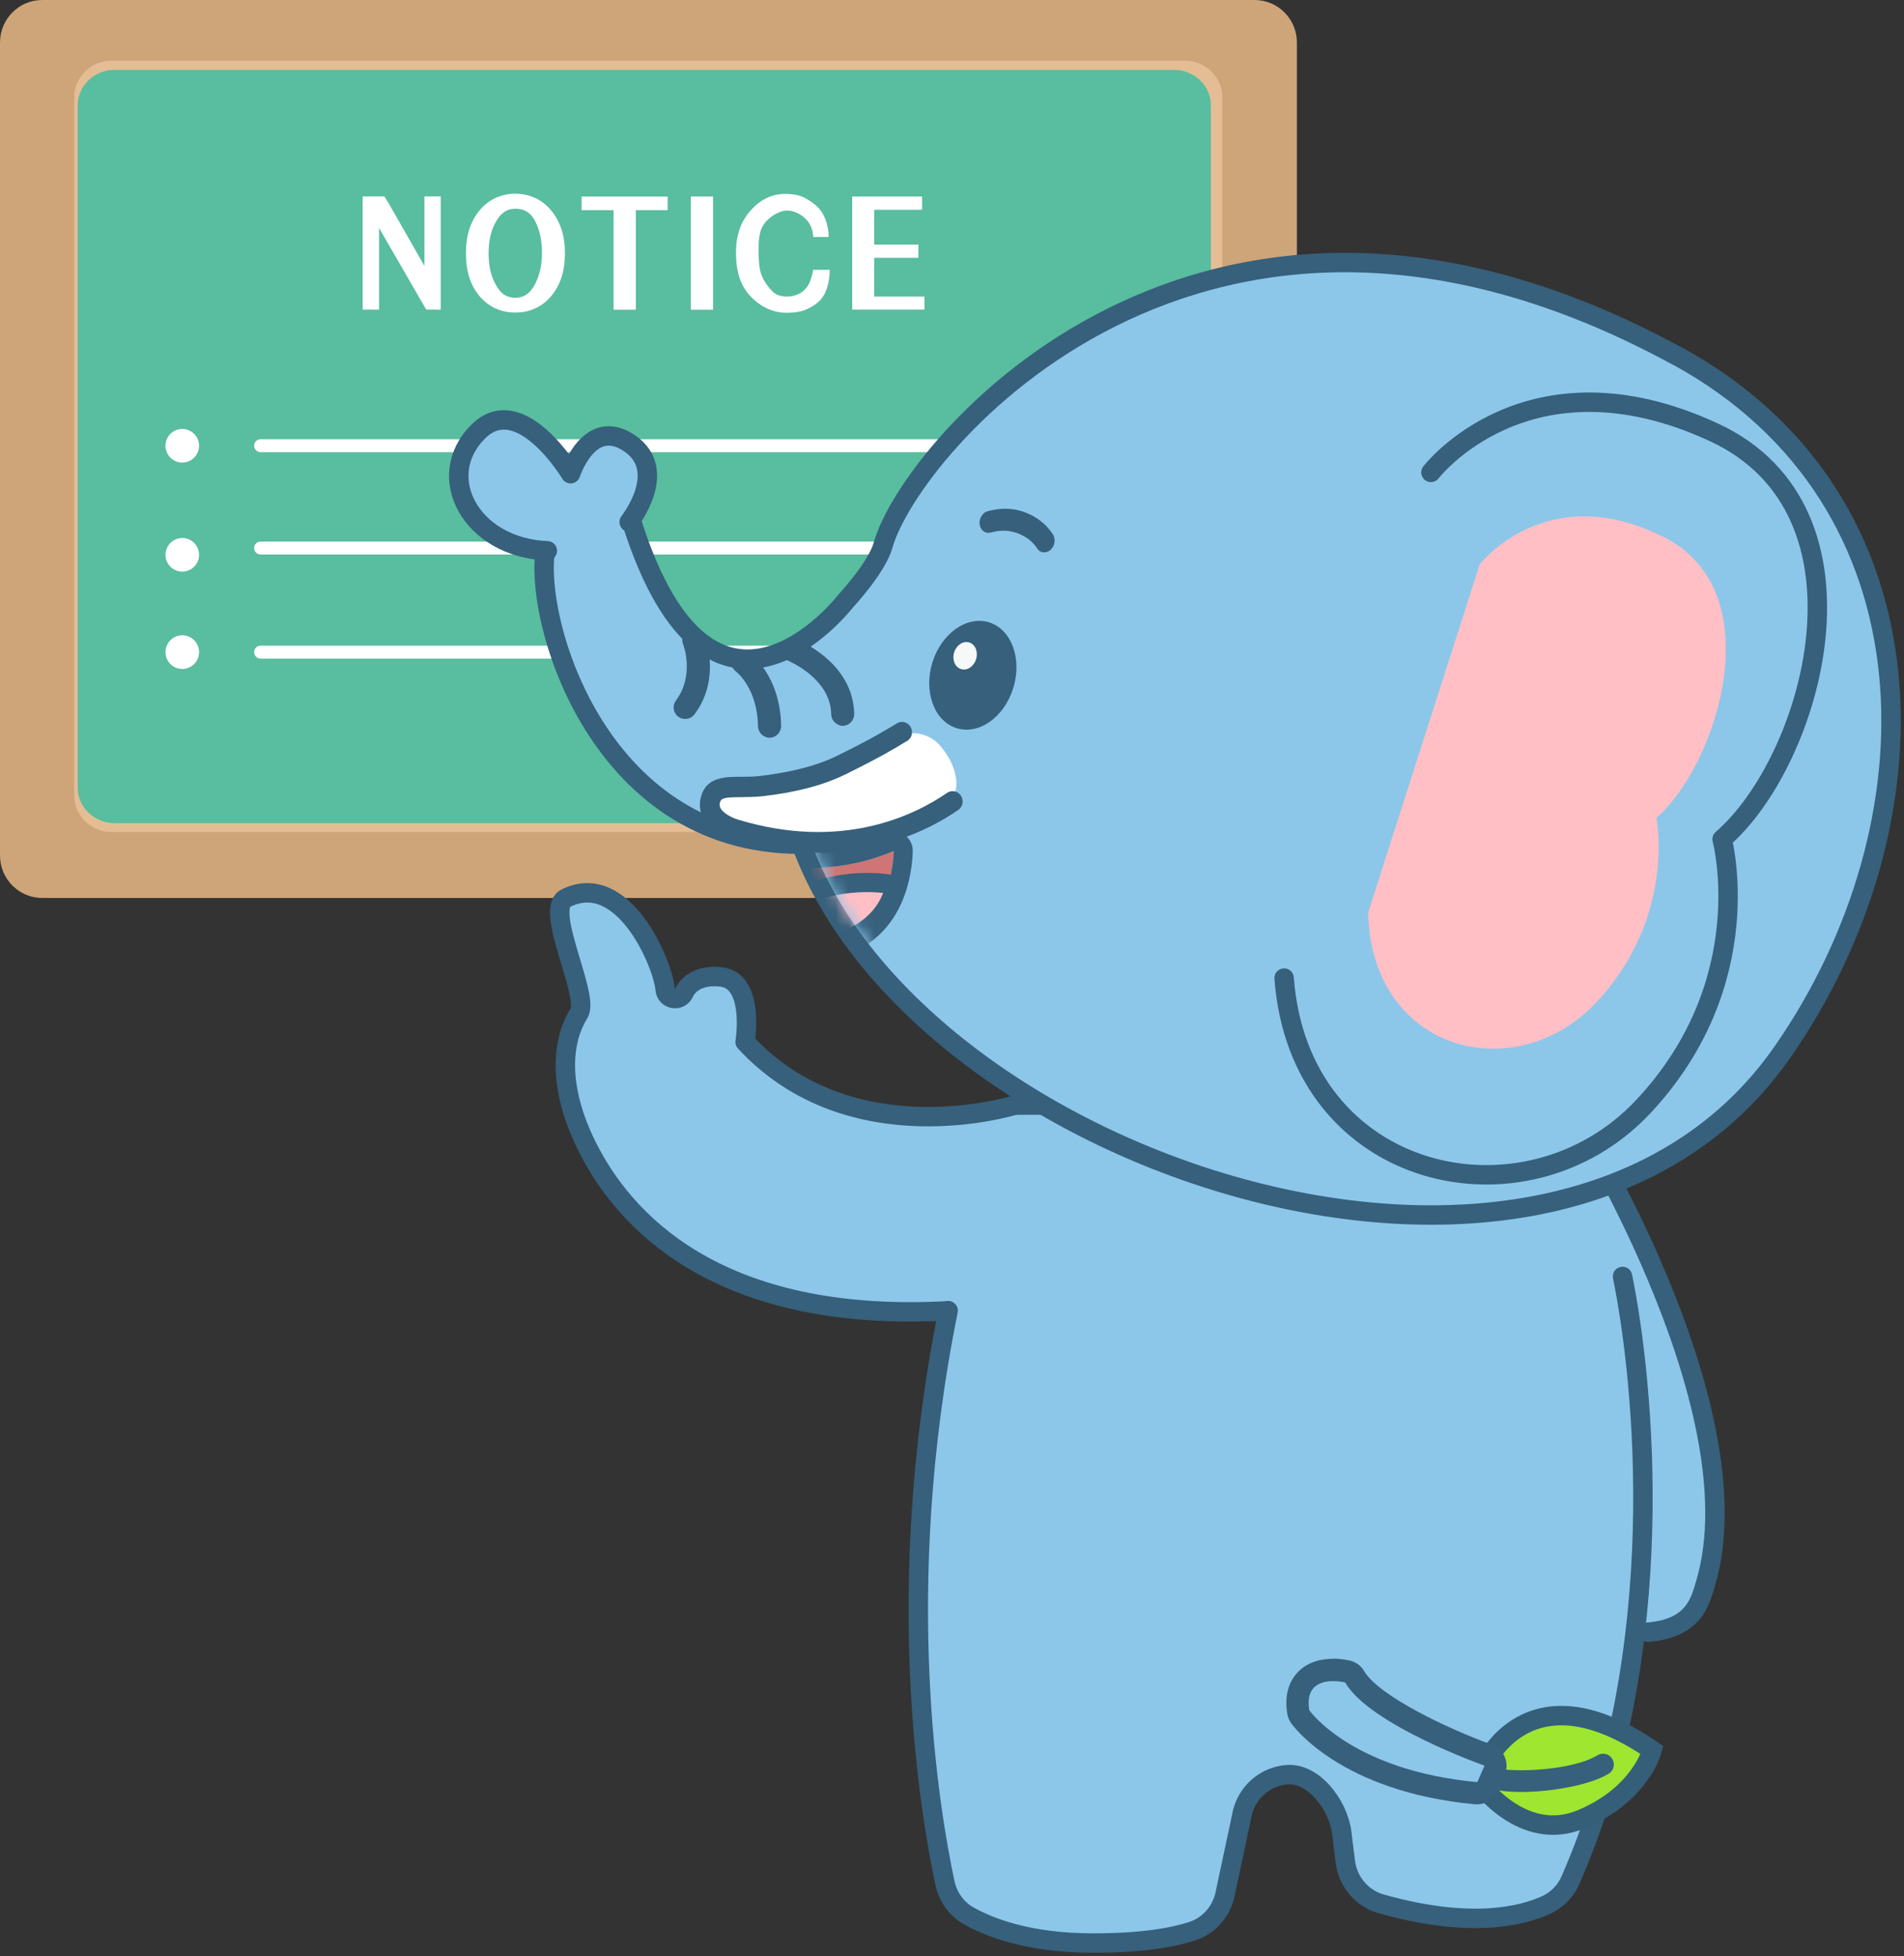 <svg width="147" height="151" viewBox="0 0 147 151" fill="none" xmlns="http://www.w3.org/2000/svg">
<rect x="0" y="0" width="147" height="151" fill="#333333" stroke="none"/>
<g clip-path="url(#clip0_439_3554)">
<path d="M96.861 0H3.266C1.462 0 0 1.467 0 3.277V66.043C0 67.853 1.462 69.321 3.266 69.321H96.861C98.665 69.321 100.127 67.853 100.127 66.043V3.277C100.127 1.467 98.665 0 96.861 0Z" fill="#CEA578"/>
<g style="mix-blend-mode:multiply">
<path d="M94.364 61.421C94.364 62.973 93.069 64.231 91.479 64.231H8.622C7.023 64.231 5.728 62.973 5.728 61.421V7.5C5.728 5.948 7.023 4.682 8.622 4.682H91.479C93.069 4.682 94.364 5.939 94.364 7.5V61.421Z" fill="#E4BD95"/>
</g>
<path d="M93.487 60.797C93.487 62.314 92.209 63.546 90.636 63.546H8.85C7.278 63.546 6 62.314 6 60.797V8.141C6 6.624 7.278 5.393 8.85 5.393H90.636C92.209 5.393 93.487 6.624 93.487 8.141V60.797Z" fill="#59BD9F"/>
<path d="M20.12 34.407H86.883" stroke="white" stroke-linecap="round" stroke-linejoin="round"/>
<path d="M20.12 42.307H86.883" stroke="white" stroke-linecap="round" stroke-linejoin="round"/>
<path d="M20.12 50.344H86.883" stroke="white" stroke-linecap="round" stroke-linejoin="round"/>
<path d="M34.019 23.908L32.902 23.894L29.264 17.595V23.901H28V15.161H29.675L30.014 15.707L32.769 20.53V15.161H34.026V23.901L34.019 23.908Z" fill="white"/>
<path d="M41.308 15.279C41.771 15.492 42.175 15.802 42.521 16.208C42.888 16.643 43.167 17.137 43.344 17.69C43.528 18.244 43.616 18.863 43.616 19.549C43.616 20.235 43.528 20.877 43.344 21.43C43.16 21.983 42.888 22.47 42.521 22.898C42.175 23.303 41.771 23.605 41.308 23.812C40.845 24.026 40.338 24.129 39.787 24.129C39.236 24.129 38.722 24.026 38.266 23.812C37.803 23.605 37.399 23.296 37.053 22.898C36.686 22.47 36.414 21.983 36.238 21.43C36.061 20.877 35.973 20.25 35.973 19.549C35.973 18.848 36.061 18.244 36.238 17.69C36.414 17.137 36.686 16.643 37.053 16.208C37.399 15.802 37.803 15.492 38.266 15.279C38.729 15.065 39.236 14.954 39.787 14.954C40.338 14.954 40.845 15.065 41.308 15.279ZM40.632 22.743C40.882 22.58 41.11 22.315 41.301 21.953C41.477 21.614 41.61 21.245 41.705 20.84C41.793 20.441 41.845 20.006 41.845 19.549C41.845 19.092 41.808 18.657 41.727 18.258C41.646 17.86 41.521 17.484 41.352 17.145C41.183 16.791 40.97 16.525 40.713 16.363C40.456 16.193 40.147 16.112 39.787 16.112C39.464 16.112 39.177 16.193 38.935 16.363C38.685 16.532 38.464 16.791 38.273 17.145C38.082 17.484 37.943 17.853 37.854 18.258C37.766 18.664 37.722 19.092 37.722 19.549C37.722 20.006 37.766 20.456 37.854 20.862C37.943 21.267 38.082 21.636 38.273 21.968C38.464 22.329 38.685 22.595 38.935 22.75C39.184 22.912 39.471 22.993 39.787 22.993C40.103 22.993 40.382 22.912 40.632 22.743Z" fill="white"/>
<path d="M49.091 16.222V23.907H47.371V16.222H44.902V15.175H51.546V16.222H49.091Z" fill="white"/>
<path d="M53.338 23.908V15.168H55.05V23.908H53.338Z" fill="white"/>
<path d="M59.269 23.834C58.813 23.628 58.394 23.332 58.012 22.942C57.601 22.529 57.299 22.042 57.108 21.481C56.917 20.921 56.822 20.264 56.822 19.512C56.822 18.848 56.91 18.251 57.101 17.705C57.285 17.159 57.571 16.672 57.968 16.237C58.328 15.824 58.732 15.514 59.181 15.293C59.629 15.072 60.114 14.969 60.628 14.969C61.253 14.969 61.767 15.079 62.164 15.293C62.561 15.514 62.885 15.743 63.134 15.987C63.414 16.274 63.627 16.628 63.766 17.034C63.906 17.439 63.979 17.86 63.979 18.295H62.789C62.782 18.03 62.723 17.771 62.62 17.521C62.517 17.27 62.37 17.056 62.172 16.872C61.988 16.687 61.767 16.54 61.518 16.422C61.268 16.311 60.989 16.252 60.694 16.252C60.555 16.259 60.415 16.289 60.254 16.348C60.099 16.407 59.945 16.481 59.791 16.569C59.636 16.665 59.489 16.776 59.35 16.894C59.21 17.012 59.093 17.137 59.004 17.27C58.894 17.432 58.806 17.594 58.747 17.764C58.688 17.934 58.644 18.111 58.622 18.295C58.593 18.48 58.571 18.679 58.571 18.878V19.512C58.571 19.984 58.6 20.404 58.666 20.773C58.732 21.142 58.872 21.481 59.085 21.806C59.298 22.138 59.519 22.396 59.732 22.58C59.945 22.765 60.254 22.868 60.651 22.897C61.003 22.897 61.304 22.846 61.554 22.742C61.804 22.639 62.01 22.492 62.179 22.307C62.348 22.123 62.48 21.902 62.569 21.651C62.657 21.4 62.73 21.127 62.782 20.832H64.06C64.06 21.267 64.001 21.703 63.877 22.145C63.752 22.588 63.546 22.942 63.267 23.229C63.017 23.48 62.686 23.694 62.275 23.878C61.863 24.063 61.341 24.151 60.717 24.144C60.209 24.144 59.732 24.041 59.276 23.834H59.269Z" fill="white"/>
<path d="M65.794 23.908V15.168H71.188V16.193H67.492V18.885H70.902V19.903H67.492V22.897H71.372V23.901H65.794V23.908Z" fill="white"/>
<path d="M15.369 34.407C15.369 35.127 14.79 35.708 14.073 35.708C13.356 35.708 12.777 35.127 12.777 34.407C12.777 33.688 13.356 33.115 14.073 33.115C14.79 33.115 15.369 33.696 15.369 34.407Z" fill="white"/>
<path d="M15.369 42.835C15.369 43.546 14.79 44.127 14.073 44.127C13.356 44.127 12.777 43.546 12.777 42.835C12.777 42.124 13.356 41.534 14.073 41.534C14.79 41.534 15.369 42.115 15.369 42.835Z" fill="white"/>
<path d="M15.369 50.343C15.369 51.063 14.79 51.644 14.073 51.644C13.356 51.644 12.777 51.063 12.777 50.343C12.777 49.624 13.356 49.043 14.073 49.043C14.79 49.043 15.369 49.624 15.369 50.343Z" fill="white"/>
</g>
<path d="M71.802 101.34L100.577 101.77L79.182 82.319L71.802 101.34Z" fill="#8CC7EA"/>
<path d="M78.356 85.311H121.121C121.121 85.311 135.768 108.4 131.688 122.206C131.27 123.612 130.818 125.709 127.224 126.003" fill="#8CC7EA"/>
<path d="M78.356 85.311H121.121C121.121 85.311 135.768 108.4 131.688 122.206C131.27 123.612 130.818 125.709 127.224 126.003" stroke="#36607B" stroke-width="1.5" stroke-linecap="round" stroke-linejoin="round"/>
<path d="M78.356 85.311C78.356 85.311 65.698 89.29 57.527 80.437C57.527 80.437 58.307 75.71 55.673 75.416C53.933 75.223 53.096 76.016 52.814 76.64C52.486 77.354 51.424 77.173 51.356 76.391C51.198 74.418 48.124 67.118 43.682 69.34C41.975 70.202 45.547 76.867 44.699 78.227C43.196 80.641 43.196 84.348 45.423 88.7C48.757 95.218 56.532 102.098 73.18 101.192" fill="#8CC7EA"/>
<path d="M78.356 85.311C78.356 85.311 65.698 89.29 57.527 80.437C57.527 80.437 58.307 75.71 55.673 75.416C53.933 75.223 53.096 76.016 52.814 76.64C52.486 77.354 51.424 77.173 51.356 76.391C51.198 74.418 48.124 67.118 43.682 69.34C41.975 70.202 45.547 76.867 44.699 78.227C43.196 80.641 43.196 84.348 45.423 88.7C48.757 95.218 56.532 102.098 73.18 101.192" stroke="#36607B" stroke-width="1.5" stroke-linecap="round" stroke-linejoin="round"/>
<path d="M129.452 27.467C92.721 7.472 70.242 34.699 68.185 42.067C67.699 43.824 65.303 46.385 65.303 46.385C65.303 46.385 54.984 59.783 48.791 40.355C48.588 39.709 47.921 39.346 47.277 39.516L43.219 40.491C42.586 40.661 42.383 41.296 42.213 41.942C40.891 47.02 45.864 65.247 61.867 65.168C70.841 89.833 120.003 106.472 137.6 81.241C149.783 63.773 150.055 38.678 129.452 27.456" fill="#8CC7EA"/>
<path d="M129.452 27.467C92.721 7.472 70.242 34.699 68.185 42.067C67.699 43.824 65.303 46.385 65.303 46.385C65.303 46.385 54.984 59.783 48.791 40.355C48.588 39.709 47.921 39.346 47.277 39.516L43.219 40.491C42.586 40.661 42.383 41.296 42.213 41.942C40.891 47.02 45.864 65.247 61.867 65.168C70.841 89.833 120.003 106.472 137.6 81.241C149.783 63.773 150.055 38.678 129.452 27.456" stroke="#36607B" stroke-width="1.5" stroke-linecap="round" stroke-linejoin="round"/>
<path d="M61.065 50.126C61.065 50.126 65.009 51.633 65.055 55.113L61.065 50.126Z" fill="#8CC7EA"/>
<path d="M61.065 50.126C61.065 50.126 65.009 51.633 65.055 55.113" stroke="#36607B" stroke-width="1.5" stroke-miterlimit="10"/>
<path d="M64.806 55.976C64.445 55.863 64.185 55.534 64.174 55.137C64.128 52.315 60.783 50.977 60.749 50.966C60.297 50.785 60.06 50.275 60.241 49.821C60.421 49.368 60.919 49.13 61.382 49.311C61.563 49.379 65.891 51.079 65.948 55.126C65.948 55.613 65.564 56.021 65.078 56.033C64.976 56.033 64.897 56.021 64.806 55.999" fill="#36607B"/>
<path d="M57.324 51.102C57.324 51.102 59.369 52.575 59.415 56.066L57.324 51.102Z" fill="#8CC7EA"/>
<path d="M57.324 51.102C57.324 51.102 59.369 52.575 59.415 56.066" stroke="#36607B" stroke-width="1.5" stroke-miterlimit="10"/>
<path d="M59.154 56.905C58.793 56.791 58.533 56.463 58.521 56.066C58.476 53.119 56.86 51.861 56.792 51.815C56.408 51.521 56.318 50.965 56.611 50.569C56.905 50.172 57.448 50.081 57.843 50.376C57.945 50.444 60.251 52.156 60.307 56.043C60.307 56.531 59.923 56.939 59.437 56.95C59.335 56.95 59.256 56.939 59.166 56.916" fill="#36607B"/>
<path d="M53.56 49.389C53.56 49.389 54.678 52.222 52.894 54.614L53.56 49.389Z" fill="#8CC7EA"/>
<path d="M53.56 49.389C53.56 49.389 54.678 52.222 52.894 54.614" stroke="#36607B" stroke-width="1.5" stroke-miterlimit="10"/>
<path d="M52.635 55.465C52.533 55.431 52.443 55.385 52.364 55.329C51.968 55.034 51.889 54.478 52.183 54.082C53.641 52.132 52.77 49.809 52.736 49.718C52.556 49.264 52.782 48.743 53.245 48.562C53.697 48.38 54.217 48.607 54.398 49.06C54.454 49.196 55.686 52.382 53.618 55.147C53.392 55.453 52.996 55.567 52.646 55.465" fill="#36607B"/>
<path d="M48.575 40.299C48.575 40.299 51.717 36.343 48.609 34.223C45.49 32.103 44.055 36.569 44.055 36.569C44.055 36.569 40.178 30.108 36.935 33.305C33.431 36.762 36.336 42.282 42.258 42.52" fill="#8CC7EA"/>
<path d="M48.575 40.299C48.575 40.299 51.717 36.343 48.609 34.223C45.49 32.103 44.055 36.569 44.055 36.569C44.055 36.569 40.178 30.108 36.935 33.305C33.431 36.762 36.336 42.282 42.258 42.52" stroke="#36607B" stroke-width="1.5" stroke-linecap="round" stroke-linejoin="round"/>
<path d="M110.477 36.468C110.477 36.468 117.959 26.709 132.346 33.385C145.512 39.506 139.918 58.798 132.956 64.784C132.956 64.784 135.917 75.79 126.853 85.447C117.789 95.093 100.316 91.24 99.141 75.506" fill="#8CC7EA"/>
<path d="M110.477 36.468C110.477 36.468 117.959 26.709 132.346 33.385C145.512 39.506 139.918 58.798 132.956 64.784C132.956 64.784 135.917 75.79 126.853 85.447C117.789 95.093 100.316 91.24 99.141 75.506" stroke="#36607B" stroke-width="1.5" stroke-linecap="round" stroke-linejoin="round"/>
<path d="M114.239 43.575C114.239 43.575 119.404 36.864 128.502 41.489C136.832 45.729 132.593 59.025 127.881 63.139C127.881 63.139 129.44 70.734 123.258 77.365C117.076 83.996 105.887 81.298 105.627 70.45" fill="#FFBFC5"/>
<path d="M78.221 53.142C77.509 55.397 75.542 56.769 73.824 56.202C72.106 55.647 71.293 53.368 71.993 51.113C72.706 48.868 74.672 47.497 76.39 48.052C78.108 48.608 78.933 50.886 78.221 53.142Z" fill="#36607B"/>
<path d="M80.436 42.622C80.289 42.577 80.165 42.486 80.074 42.339C79.735 41.806 79.215 41.409 78.549 41.16C77.701 40.854 77.034 40.978 76.469 41.114C76.062 41.217 75.689 40.933 75.633 40.468C75.576 40.015 75.859 39.562 76.266 39.459C77.034 39.267 77.972 39.131 79.102 39.539C80.052 39.89 80.786 40.468 81.295 41.262C81.521 41.624 81.442 42.157 81.103 42.452C80.899 42.633 80.651 42.679 80.436 42.611" fill="#36607B"/>
<path d="M75.35 50.92C75.157 51.487 74.638 51.804 74.174 51.645C73.711 51.487 73.485 50.897 73.677 50.331C73.869 49.764 74.389 49.447 74.852 49.605C75.316 49.764 75.542 50.353 75.35 50.92Z" fill="#F7F8F8"/>
<mask id="mask0_439_3554" style="mask-type:luminance" maskUnits="userSpaceOnUse" x="42" y="19" width="104" height="74">
<path d="M68.808 39.994L65.474 46.874L65.293 46.398C65.293 46.398 54.974 59.796 48.781 40.368C48.578 39.722 47.911 39.359 47.267 39.529L43.209 40.504C42.565 40.674 42.373 41.309 42.203 41.955C40.881 47.033 46.735 65.169 62.739 65.09C71.712 89.755 121.022 104.355 138.54 78.114C157.888 49.142 129.442 27.469 129.442 27.469C119.033 22.017 110.104 19.942 102.543 19.942C79.002 19.942 68.796 39.983 68.796 39.983" fill="white"/>
</mask>
<g mask="url(#mask0_439_3554)">
<path d="M57.143 66.166C57.143 66.166 62.828 68.332 68.998 65.69C68.998 65.69 69.077 72.446 62.861 72.662C56.645 72.877 57.143 66.166 57.143 66.166Z" fill="#CF7575"/>
<path d="M68.999 65.69C68.999 65.69 69.078 72.446 62.862 72.661C62.037 72.684 61.325 72.593 60.715 72.412C56.77 71.21 57.143 66.166 57.143 66.166C57.143 66.166 57.29 66.223 57.562 66.302C58.974 66.733 63.823 67.912 68.999 65.69ZM69.428 64.273C69.101 64.171 68.739 64.194 68.411 64.33C63.676 66.359 59.234 65.271 57.98 64.885C57.776 64.817 57.663 64.783 57.652 64.772C57.618 64.761 57.595 64.749 57.562 64.738C57.155 64.613 56.703 64.67 56.33 64.908C55.934 65.157 55.685 65.577 55.651 66.042C55.493 68.195 56.251 72.582 60.274 73.806C61.065 74.044 61.947 74.157 62.907 74.124C66.015 74.01 68.389 72.435 69.609 69.68C70.479 67.697 70.468 65.736 70.468 65.656C70.468 65.157 70.208 64.704 69.801 64.432C69.688 64.353 69.553 64.296 69.428 64.251" fill="#36607B"/>
<path d="M58.691 71.357C58.691 71.357 60.205 69.589 63.37 68.648C66.534 67.707 69.111 68.342 69.111 68.342C69.111 68.342 68.727 71.584 64.794 72.752C60.861 73.919 58.68 71.357 58.68 71.357" fill="#FFBFC5"/>
<path d="M62.478 73.794C59.72 73.669 58.206 71.935 58.127 71.844C57.889 71.572 57.889 71.153 58.127 70.881C58.194 70.802 59.822 68.931 63.167 67.934C66.49 66.948 69.191 67.594 69.293 67.616C69.654 67.707 69.892 68.047 69.847 68.421C69.824 68.58 69.361 72.162 64.998 73.454C64.072 73.726 63.224 73.817 62.467 73.783M59.766 71.334C60.545 71.912 62.184 72.74 64.58 72.026C66.942 71.323 67.846 69.815 68.185 68.931C67.247 68.829 65.529 68.773 63.574 69.351C61.664 69.917 60.41 70.79 59.766 71.334Z" fill="#36607B"/>
</g>
<path d="M73.825 60.192C73.927 61.053 73.52 61.881 72.808 62.368C70.333 64.023 64.998 66.551 56.782 64.034C55.855 63.751 54.51 62.98 54.895 61.699C55.279 60.396 56.929 60.928 58.85 60.702C61.065 60.441 63.179 59.965 64.976 59.081C66.92 58.129 68.174 57.449 68.965 56.984C70.186 56.281 71.768 56.542 72.661 57.653C72.785 57.811 72.921 57.993 73.056 58.197C73.554 58.934 73.757 59.625 73.825 60.192Z" fill="white"/>
<path d="M65.789 65.655C63.167 65.995 60.07 65.859 56.555 64.782C56.058 64.635 54.849 64.17 54.295 63.139C54.012 62.617 53.956 62.039 54.137 61.45C54.566 59.976 55.99 59.965 57.233 59.965C57.719 59.965 58.217 59.965 58.736 59.897C61.155 59.602 63.088 59.103 64.613 58.355C67.235 57.063 68.388 56.36 69.066 55.952C69.134 55.907 69.191 55.873 69.247 55.839C69.665 55.589 70.208 55.793 70.366 56.258C70.49 56.621 70.355 57.006 70.038 57.199C69.982 57.233 69.925 57.267 69.857 57.301C69.157 57.732 67.981 58.446 65.291 59.772C63.608 60.599 61.505 61.166 58.917 61.461C58.307 61.529 57.742 61.529 57.233 61.54C55.979 61.54 55.685 61.608 55.595 61.914C55.538 62.096 55.549 62.243 55.629 62.39C55.809 62.719 56.34 63.071 56.951 63.263C64.975 65.712 70.603 62.946 73.112 61.212C73.451 60.974 73.915 61.053 74.163 61.393C74.435 61.756 74.356 62.266 73.983 62.526C72.355 63.649 69.552 65.156 65.744 65.644" fill="#36607B"/>
<path d="M125.27 98.539C126.908 106.598 129.078 127.319 121.246 145.149C120.884 145.988 120.218 146.668 119.393 147.053C117.494 147.926 113.516 148.912 106.633 146.974C105.141 146.554 104.056 145.262 103.864 143.709L103.593 141.499C103.333 139.334 101.344 136.693 99.185 137.022C99.151 137.022 99.129 137.022 99.095 137.033C97.558 137.26 96.314 138.393 95.93 139.901L94.551 146.373C94.224 147.643 93.297 148.674 92.054 149.082C90.607 149.558 88.222 150 84.414 150C79.441 150 76.401 148.81 74.773 147.892C73.824 147.348 73.18 146.418 72.954 145.353C71.869 140.263 68.795 122.943 73.202 101.18" fill="#8CC7EA"/>
<path d="M125.27 98.539C126.908 106.598 129.078 127.319 121.246 145.149C120.884 145.988 120.218 146.668 119.393 147.053C117.494 147.926 113.516 148.912 106.633 146.974C105.141 146.554 104.056 145.262 103.864 143.709L103.593 141.499C103.333 139.334 101.344 136.693 99.185 137.022C99.151 137.022 99.129 137.022 99.095 137.033C97.558 137.26 96.314 138.393 95.93 139.901L94.551 146.373C94.224 147.643 93.297 148.674 92.054 149.082C90.607 149.558 88.222 150 84.414 150C79.441 150 76.401 148.81 74.773 147.892C73.824 147.348 73.18 146.418 72.954 145.353C71.869 140.263 68.795 122.943 73.202 101.18" stroke="#36607B" stroke-width="1.5" stroke-linecap="round" stroke-linejoin="round"/>
<path d="M114.192 137.611C114.192 137.611 117.537 142.361 122.103 140.434C126.68 138.518 127.551 135.106 127.551 135.106C117.91 128.475 114.599 136.308 114.599 136.308" fill="#9EE630"/>
<path d="M114.192 137.611C114.192 137.611 117.537 142.361 122.103 140.434C126.68 138.518 127.551 135.106 127.551 135.106C117.91 128.475 114.599 136.308 114.599 136.308" stroke="#355E78" stroke-width="1.5" stroke-miterlimit="10"/>
<path d="M117.437 138.336C115.9 138.336 114.589 138.109 114.046 137.577C113.719 137.248 113.707 136.727 114.035 136.398C114.352 136.069 114.871 136.058 115.199 136.375C115.923 136.863 121.167 136.817 123.337 135.502C123.732 135.264 124.241 135.389 124.478 135.786C124.715 136.183 124.591 136.693 124.195 136.931C122.794 137.781 119.844 138.336 117.437 138.336Z" fill="#36607B"/>
<path d="M113.968 138.426C103.955 137.485 100.519 132.713 100.372 132.509C100.293 132.407 100.248 132.283 100.225 132.158C100.056 131.16 100.225 130.367 100.711 129.789C101.197 129.222 101.954 128.916 102.915 128.916C103.514 128.916 104 129.029 104.045 129.052C104.271 129.109 104.463 129.256 104.576 129.449C106.012 131.92 112.499 134.652 114.872 135.49C115.098 135.57 115.279 135.74 115.381 135.955C115.471 136.17 115.471 136.42 115.381 136.647L114.827 137.905C114.691 138.222 114.375 138.415 114.036 138.415C114.013 138.415 113.979 138.415 113.957 138.415" fill="#8CC7EA"/>
<path d="M102.926 129.778C103.434 129.778 103.852 129.88 103.852 129.88C105.751 133.167 114.612 136.307 114.612 136.307L114.058 137.577C104.316 136.67 101.083 132.023 101.083 132.023C100.767 130.118 102.01 129.778 102.926 129.778ZM102.926 128.055C101.389 128.055 100.518 128.69 100.066 129.234C99.614 129.767 99.128 130.742 99.388 132.306C99.433 132.555 99.524 132.793 99.671 133.009C99.818 133.224 103.479 138.314 113.888 139.288C113.945 139.288 114.001 139.288 114.047 139.288C114.725 139.288 115.346 138.892 115.618 138.257L116.171 136.987C116.363 136.545 116.363 136.046 116.171 135.616C115.979 135.174 115.618 134.834 115.165 134.675C111.741 133.451 106.418 130.889 105.322 129.007C105.084 128.599 104.7 128.316 104.259 128.203C104.158 128.18 103.604 128.044 102.914 128.044" fill="#36607B"/>
<defs>
<clipPath id="clip0_439_3554">
<rect width="100.127" height="69.321" fill="white"/>
</clipPath>
</defs>
</svg>
